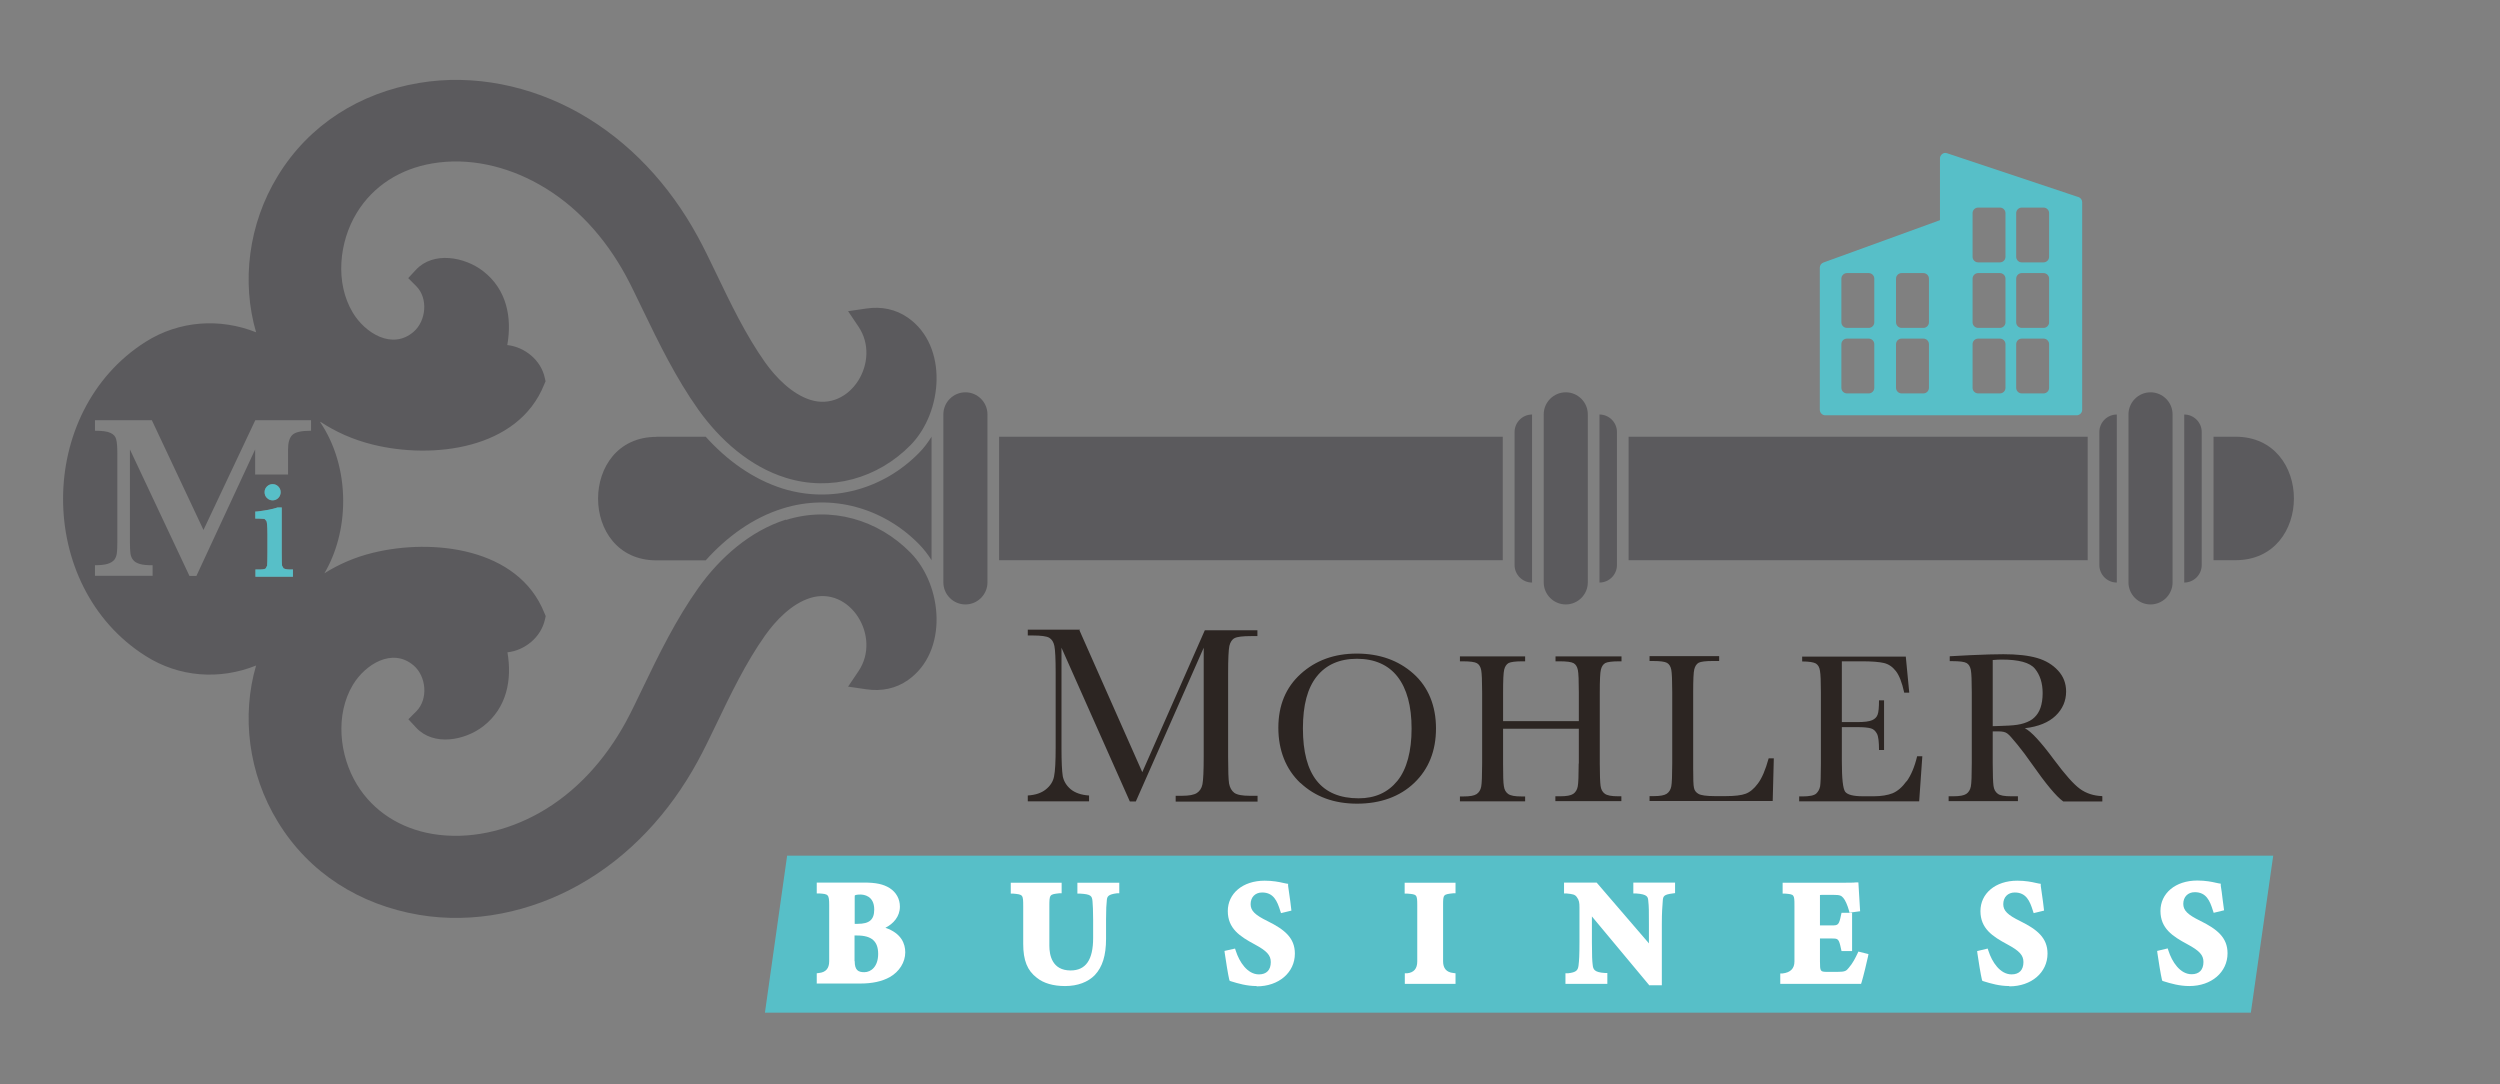 <?xml version="1.0" encoding="UTF-8"?> <svg xmlns="http://www.w3.org/2000/svg" id="Ebene_1" data-name="Ebene 1" viewBox="0 0 158.74 68.85"><rect x="0" y="0" width="158.74" height="68.85" fill="#808080" stroke="none"/><defs><style> .cls-1 { fill: #2c2522; } .cls-1, .cls-2, .cls-3, .cls-4 { stroke-width: 0px; } .cls-2 { fill: #5b5a5d; } .cls-3 { fill: #57bfc8; } .cls-4 { fill: #fff; } </style></defs><polygon class="cls-3" points="142.92 64.3 48.57 64.3 49.98 54.33 144.34 54.33 142.92 64.3"></polygon><path class="cls-1" d="M68.58,39.98h-3.32v.37h.3c.55,0,.91.05,1.07.15.16.1.27.27.32.52.05.25.08.81.08,1.68v4.74c0,.9-.03,1.51-.1,1.85-.06.33-.24.61-.53.84-.29.23-.67.35-1.14.38v.37h3.89v-.37c-.5-.03-.89-.17-1.17-.4-.28-.24-.44-.52-.5-.83-.05-.32-.08-.91-.08-1.78v-6.37l4.34,9.76h.38l4.31-9.76v6.93c0,.91-.03,1.49-.08,1.74-.05.25-.17.43-.35.55-.18.12-.5.18-.96.18h-.39v.37h5.2v-.37h-.48c-.49,0-.82-.06-1-.19-.17-.13-.28-.33-.33-.59-.04-.26-.06-.82-.06-1.68v-5.34c0-.9.03-1.48.08-1.72.06-.24.17-.41.33-.49.17-.09.52-.13,1.05-.13h.4v-.37h-3.34l-3.97,9.01-3.99-9.01ZM82.57,49.71c.94.88,2.13,1.32,3.6,1.32s2.71-.44,3.63-1.32c.92-.88,1.38-2.04,1.38-3.46s-.48-2.63-1.44-3.48c-.96-.85-2.16-1.27-3.59-1.27s-2.61.43-3.56,1.29c-.95.86-1.42,2-1.42,3.42s.47,2.63,1.4,3.51M83.61,42.95c.59-.74,1.44-1.12,2.55-1.12s1.99.38,2.58,1.14c.59.76.89,1.86.89,3.29s-.3,2.58-.9,3.32c-.6.74-1.42,1.11-2.46,1.11-1.18,0-2.07-.37-2.66-1.11-.59-.74-.88-1.85-.88-3.33s.29-2.56.88-3.3M100.24,48.47c0,.77-.02,1.26-.06,1.47-.04.21-.14.37-.29.47-.15.1-.42.15-.81.15h-.32v.31h4.19v-.31h-.21c-.41,0-.69-.05-.84-.16-.15-.11-.24-.27-.27-.5-.03-.22-.05-.7-.05-1.42v-4.51c0-.77.02-1.25.07-1.45.05-.2.14-.34.28-.42.14-.07.44-.11.89-.11h.14v-.31h-4.19v.31h.24c.47,0,.77.04.91.12.14.08.23.23.27.44.04.21.06.68.06,1.42v1.82h-4.81v-1.82c0-.77.02-1.25.07-1.45.05-.2.14-.34.28-.42.14-.07.43-.11.88-.11h.17v-.31h-4.14v.31h.17c.47,0,.77.04.91.12.14.08.23.23.27.44.04.21.06.68.06,1.42v4.51c0,.77-.02,1.26-.06,1.47-.04.21-.14.37-.29.47-.15.1-.42.15-.82.15h-.24v.31h4.14v-.31h-.24c-.41,0-.69-.05-.84-.16-.15-.11-.24-.27-.27-.5-.04-.22-.05-.7-.05-1.42v-2.22h4.81v2.22ZM112.3,48.16c-.2.73-.43,1.26-.68,1.59-.25.34-.51.55-.78.65-.27.1-.69.15-1.26.15h-.7c-.53,0-.87-.05-1.03-.14-.16-.09-.26-.22-.29-.39-.04-.17-.05-.58-.05-1.25v-4.82c0-.77.02-1.25.07-1.45.05-.2.14-.34.28-.42.14-.07.44-.11.89-.11h.41v-.31h-4.42v.31h.2c.47,0,.77.04.91.12s.23.23.27.44c.04.21.06.68.06,1.42v4.51c0,.77-.02,1.26-.06,1.47-.04.21-.14.37-.29.47-.15.1-.42.15-.82.15h-.27v.31h7.82l.07-2.71h-.32ZM121.06,49.6c-.28.39-.58.64-.89.77-.31.12-.71.19-1.19.19h-.69c-.62,0-.99-.1-1.13-.29-.14-.19-.21-.83-.21-1.92v-2.18h1.01c.39,0,.67.03.84.08s.29.17.38.34c.09.17.13.52.13,1.03h.32v-3.15h-.32c0,.45-.03.76-.09.91-.06.16-.17.27-.35.35-.18.08-.49.12-.94.12h-.98v-3.86h1.28c.64,0,1.11.04,1.4.11.29.07.54.24.75.51.21.27.39.72.53,1.37h.32l-.22-2.29h-6.58v.31c.44,0,.73.05.87.13.14.09.23.24.26.46.04.22.06.68.06,1.39v4.51c0,.77-.02,1.25-.05,1.44-.04.19-.12.34-.25.46-.13.12-.43.18-.89.18h-.19v.31h7.62l.2-2.86h-.33c-.16.68-.39,1.21-.67,1.6M133.48,50.55c-.54-.02-1.01-.17-1.41-.46-.4-.29-.94-.9-1.64-1.84-.85-1.15-1.47-1.82-1.86-2.01.86-.1,1.51-.37,1.95-.79.44-.42.67-.94.67-1.54,0-.52-.17-.96-.51-1.33-.34-.37-.78-.64-1.33-.8-.55-.16-1.26-.24-2.14-.24-.52,0-1.21.02-2.09.06l-1.32.07v.31h.16c.47,0,.77.04.91.12.14.08.23.23.27.44.04.21.06.68.06,1.42v4.51c0,.77-.02,1.26-.06,1.47-.04.21-.14.37-.29.47-.15.1-.42.15-.82.15h-.3v.31h4.4v-.31h-.44c-.42,0-.7-.05-.84-.16-.15-.11-.24-.27-.27-.5-.03-.22-.05-.7-.05-1.42v-2.04h.37c.25,0,.43.04.55.13.12.08.33.32.64.7.31.38.61.78.9,1.2.91,1.3,1.58,2.11,2.02,2.42h2.48v-.31ZM126.52,41.91c.22-.02.41-.03.58-.03,1.09,0,1.79.19,2.11.58s.49.91.49,1.55c0,.37-.05.68-.14.94s-.23.46-.39.61c-.16.16-.38.27-.65.36s-.58.13-.94.15c-.36.02-.71.03-1.05.04v-4.21Z"></path><path class="cls-2" d="M41.68,27.73h3.13c1.33,1.48,2.98,2.69,4.88,3.29,3.11.97,6.41.04,8.67-2.27.3-.3.56-.65.79-1.02v7.84c-.23-.37-.5-.71-.79-1.01-2.26-2.31-5.56-3.25-8.67-2.27-1.9.59-3.55,1.81-4.88,3.29h-3.13c-4.94,0-4.94-7.84,0-7.84"></path><path class="cls-2" d="M59.9,36.98v-10.67c0-.77.63-1.4,1.4-1.4h0c.77,0,1.4.63,1.4,1.4v10.67c0,.77-.63,1.4-1.4,1.4h0c-.77,0-1.4-.63-1.4-1.4"></path><path class="cls-2" d="M63.44,27.73h31.98v7.84h-31.98v-7.84ZM105.57,27.73h26.99v7.84h-29.15v-7.84h2.16ZM101.56,26.32h0c.61,0,1.11.5,1.11,1.11v8.45c0,.61-.5,1.11-1.11,1.11v-10.67ZM96.17,35.88v-8.45c0-.61.5-1.11,1.11-1.11v10.67c-.61,0-1.11-.5-1.11-1.11M98.02,36.98v-10.67c0-.77.63-1.4,1.4-1.4s1.4.63,1.4,1.4v10.67c0,.77-.63,1.4-1.4,1.4s-1.4-.63-1.4-1.4M138.69,26.32h0c.61,0,1.11.5,1.11,1.11v8.45c0,.61-.5,1.11-1.11,1.11h0v-10.67ZM133.3,35.88v-8.45c0-.61.5-1.11,1.11-1.11v10.67c-.61,0-1.11-.5-1.11-1.11M135.15,36.98v-10.67c0-.77.63-1.4,1.4-1.4h0c.77,0,1.4.63,1.4,1.4v10.67c0,.77-.63,1.4-1.4,1.4h0c-.77,0-1.4-.63-1.4-1.4M140.55,27.73h1.4c4.94,0,4.94,7.84,0,7.84h-1.4v-7.84Z"></path><path class="cls-2" d="M49.91,32.99c-2.28.72-4.19,2.41-5.56,4.33-1.42,2-2.51,4.22-3.57,6.43-.34.7-.67,1.41-1.04,2.09-1.3,2.38-3.14,4.46-5.52,5.79-2.04,1.14-4.44,1.71-6.77,1.32-1.99-.34-3.73-1.4-4.79-3.14-1.12-1.84-1.39-4.43-.25-6.33.77-1.28,2.5-2.39,3.86-1.22.8.69.93,2.13.17,2.9l-.51.51.49.53c1.11,1.2,3.1.82,4.27-.09,1.5-1.17,1.83-2.96,1.53-4.69,1.1-.12,2.13-.95,2.38-2.08l.05-.22-.09-.21c-1.65-4.13-7.09-4.74-10.88-3.81-1.15.28-2.17.73-3.08,1.3.75-1.28,1.19-2.87,1.19-4.59,0-1.91-.55-3.65-1.45-4.99v-.04c.97.64,2.07,1.14,3.33,1.45,3.79.94,9.23.32,10.88-3.81l.09-.21-.05-.22c-.24-1.13-1.28-1.96-2.38-2.08.31-1.74-.03-3.53-1.53-4.69-1.17-.91-3.16-1.28-4.27-.09l-.49.53.51.51c.77.77.63,2.21-.17,2.9-1.36,1.17-3.09.07-3.86-1.22-1.14-1.9-.87-4.49.25-6.33,1.06-1.74,2.79-2.8,4.79-3.14,2.32-.4,4.73.17,6.77,1.32,2.38,1.33,4.22,3.41,5.52,5.79.37.68.7,1.4,1.04,2.09,1.06,2.2,2.15,4.43,3.57,6.43,1.37,1.92,3.27,3.62,5.56,4.33,2.85.89,5.85.03,7.92-2.08,2.05-2.09,2.4-6.28-.16-8.08-.78-.55-1.7-.73-2.64-.59l-1.17.17.66.98c1.48,2.19-.53,5.45-3.06,4.65-1.16-.37-2.18-1.41-2.87-2.38-1.23-1.74-2.2-3.76-3.12-5.68-.38-.78-.75-1.57-1.17-2.33-1.77-3.24-4.3-6.01-7.53-7.83-3.06-1.72-6.68-2.49-10.16-1.9-3.75.63-6.97,2.64-8.96,5.9-1.88,3.07-2.31,6.74-1.38,9.93-2.29-.91-4.87-.75-7.02.61-6.98,4.43-6.98,15.52,0,19.94,2.15,1.37,4.73,1.53,7.02.61-.93,3.18-.5,6.85,1.38,9.92,1.99,3.27,5.21,5.27,8.96,5.91,3.48.59,7.1-.18,10.16-1.9,3.23-1.81,5.76-4.59,7.53-7.83.42-.76.79-1.55,1.17-2.33.92-1.92,1.89-3.94,3.12-5.68.69-.97,1.7-2.02,2.87-2.38,2.53-.79,4.54,2.46,3.06,4.65l-.66.98,1.17.17c.94.14,1.86-.04,2.64-.59,2.56-1.81,2.21-5.99.16-8.08-2.07-2.11-5.07-2.98-7.92-2.08M18.61,36.62h-2.39v-.46h.28c.27,0,.35-.05.37-.07l.09-.17c.01-.09.02-.36.02-.8v-1.21c0-.59-.04-.77-.06-.82l-.11-.13s-.14-.03-.35-.03h-.25v-.45h.1c.57-.07,1.01-.15,1.32-.26h.04s.22,0,.22,0v2.91c0,.52.01.72.02.79l.1.17s.13.07.37.07h.22v.46ZM16.8,31.25c0-.14.05-.26.15-.36.1-.1.22-.15.36-.15s.26.05.36.15c.1.1.15.22.15.36s-.05.27-.15.37c-.1.1-.22.15-.36.15s-.26-.05-.36-.15c-.1-.1-.15-.22-.15-.37M19.74,27.35c-.61,0-1,.09-1.18.27-.18.18-.27.48-.27.9v1.61h-2.09v-1.59l-3.73,8.03h-.44l-3.78-8.03v5.88c0,.31.01.55.03.71.02.17.08.31.17.42.09.12.23.2.43.26.19.06.46.08.81.08v.67h-3.66v-.67c.35,0,.62-.03.81-.09.19-.06.33-.15.42-.26.09-.12.14-.26.16-.42.02-.16.03-.4.03-.71v-5.6c0-.42-.02-.72-.07-.9-.04-.19-.16-.33-.36-.42-.2-.1-.53-.14-.99-.14v-.67h3.61l3.28,6.97,3.29-6.97h3.54v.67Z"></path><path class="cls-3" d="M131.96,12.51l-8.33-2.78c-.11-.04-.22-.02-.31.05-.09.07-.14.17-.14.28v3.92l-7.4,2.69c-.14.05-.23.18-.23.33v9.02c0,.19.16.35.35.35h15.96c.19,0,.35-.16.35-.35v-13.18c0-.15-.1-.28-.24-.33ZM119.01,24.63c0,.19-.16.35-.35.35h-1.39c-.19,0-.35-.16-.35-.35v-2.78c0-.19.16-.35.35-.35h1.39c.19,0,.35.16.35.35v2.78ZM119.01,20.47c0,.19-.16.35-.35.35h-1.39c-.19,0-.35-.16-.35-.35v-2.78c0-.19.16-.35.35-.35h1.39c.19,0,.35.16.35.35v2.78ZM122.48,24.63c0,.19-.16.35-.35.35h-1.39c-.19,0-.35-.16-.35-.35v-2.78c0-.19.16-.35.35-.35h1.39c.19,0,.35.16.35.35v2.78h0ZM122.48,20.47c0,.19-.16.35-.35.35h-1.39c-.19,0-.35-.16-.35-.35v-2.78c0-.19.16-.35.35-.35h1.39c.19,0,.35.16.35.35v2.78h0ZM127.34,24.63c0,.19-.16.35-.35.35h-1.39c-.19,0-.35-.16-.35-.35v-2.78c0-.19.16-.35.35-.35h1.39c.19,0,.35.16.35.35v2.78ZM127.34,20.47c0,.19-.16.35-.35.35h-1.39c-.19,0-.35-.16-.35-.35v-2.78c0-.19.16-.35.35-.35h1.39c.19,0,.35.16.35.35v2.78ZM127.34,16.31c0,.19-.16.35-.35.35h-1.39c-.19,0-.35-.16-.35-.35v-2.78c0-.19.16-.35.35-.35h1.39c.19,0,.35.16.35.35v2.78ZM130.11,24.63c0,.19-.16.35-.35.35h-1.39c-.19,0-.35-.16-.35-.35v-2.78c0-.19.16-.35.35-.35h1.39c.19,0,.35.16.35.35v2.78ZM130.11,20.47c0,.19-.16.35-.35.35h-1.39c-.19,0-.35-.16-.35-.35v-2.78c0-.19.16-.35.35-.35h1.39c.19,0,.35.16.35.35v2.78ZM130.11,16.31c0,.19-.16.35-.35.35h-1.39c-.19,0-.35-.16-.35-.35v-2.78c0-.19.16-.35.35-.35h1.39c.19,0,.35.16.35.35v2.78Z"></path><g><path class="cls-3" d="M18.61,36.62h-2.39v-.46h.28c.27,0,.35-.05.37-.07l.09-.17c.01-.09.02-.36.02-.8v-1.21c0-.59-.04-.77-.06-.82l-.11-.13s-.14-.03-.35-.03h-.25v-.45h.1c.57-.07,1.01-.15,1.32-.26h.04s.22,0,.22,0v2.91c0,.52.01.72.02.79l.1.17s.13.07.37.07h.22v.46Z"></path><path class="cls-3" d="M16.8,31.25c0-.14.05-.26.15-.36.1-.1.22-.15.36-.15s.26.05.36.15c.1.1.15.22.15.36s-.05.27-.15.37c-.1.1-.22.15-.36.15s-.26-.05-.36-.15c-.1-.1-.15-.22-.15-.37"></path></g><g><path class="cls-4" d="M51.86,62.47v-.67l.15-.02q.64-.07.64-.74v-3.56c0-.7-.06-.71-.63-.75h-.16v-.69h3.01c.75,0,1.22.1,1.62.35.42.27.65.69.65,1.18,0,.63-.42,1.09-.92,1.34,1.02.35,1.26,1.02,1.26,1.56,0,.63-.38,1.23-.98,1.57-.5.28-1.13.41-1.86.41h-2.79ZM54.27,61.03c0,.58.23.7.61.7.44,0,.88-.37.88-1.16s-.4-1.17-1.34-1.17h-.16v1.63ZM54.46,58.66c.74,0,1.05-.26,1.05-.91,0-.88-.67-.95-.88-.95-.25,0-.33.04-.35.05-.01.02-.01.1-.01.16v1.65h.19Z"></path><path class="cls-4" d="M67.62,62.61c-.74,0-1.36-.18-1.78-.52-.61-.46-.87-1.11-.87-2.16v-2.37c0-.76-.01-.76-.64-.82h-.15v-.69h3.23v.67h-.15c-.62.07-.63.07-.63.84v2.49c0,.59.17,1.57,1.35,1.57.96,0,1.43-.67,1.43-2.06v-1.17c0-.57-.02-.9-.04-1.16-.03-.35-.1-.45-.8-.49h-.16v-.69h2.66v.67h-.15c-.56.07-.62.21-.64.43-.03.27-.05.59-.05,1.23v1.23c0,1.06-.23,1.79-.71,2.3-.43.45-1.1.7-1.88.7Z"></path><path class="cls-4" d="M70.88,56.57c-.6.06-.76.23-.79.57-.03.28-.05.6-.05,1.25v1.23c0,.8-.13,1.62-.66,2.18-.43.45-1.09.65-1.76.65-.62,0-1.23-.13-1.67-.49-.54-.41-.8-.98-.8-2.03v-2.37c0-.86-.08-.93-.79-.99v-.35h2.89v.35c-.7.07-.79.13-.79.99v2.49c0,1.05.51,1.74,1.52,1.74,1.11,0,1.6-.82,1.6-2.23v-1.17c0-.65-.03-.98-.05-1.26-.04-.43-.3-.52-.95-.56v-.35h2.32v.35Z"></path><path class="cls-4" d="M79.79,62.61c-.62,0-1.17-.16-1.62-.3l-.09-.03-.03-.09c-.06-.23-.22-1.21-.28-1.65l-.02-.16.67-.15.05.15c.22.69.73,1.49,1.47,1.49.48,0,.75-.28.75-.78,0-.44-.25-.71-1.03-1.13-.93-.5-1.7-1-1.7-2.11s.94-1.93,2.34-1.93c.51,0,.92.08,1.17.14.08.02.14.03.19.04l.13.02v.13c.04.26.08.59.14.99l.07.58-.66.16-.05-.15c-.19-.61-.42-1.16-1.15-1.16-.44,0-.73.3-.73.74,0,.41.26.68,1.08,1.08,1.07.53,1.73,1.06,1.73,2.06,0,1.2-1.02,2.08-2.42,2.08Z"></path><path class="cls-4" d="M89.2,62.47v-.67h.15q.64-.07.64-.75v-3.56c0-.7-.02-.7-.64-.75h-.16v-.69h3.23v.67h-.15c-.63.07-.64.07-.64.76v3.56q0,.67.64.74l.15.02v.67h-3.23Z"></path><path class="cls-4" d="M104.73,62.57l-3.65-4.38v1.65c0,.86.02,1.2.05,1.43.03.28.1.47.77.51h.16v.69h-2.66v-.67h.16c.53-.06.63-.19.67-.49.04-.32.06-.66.06-1.47v-2.22c0-.3-.02-.46-.17-.66-.12-.17-.27-.19-.66-.23h-.15v-.69h2.07l3.32,3.86v-1.23c0-.81,0-1.11-.04-1.45-.02-.26-.03-.44-.79-.49h-.16v-.69h2.65v.67l-.15.02c-.56.07-.61.17-.63.46-.03.4-.06.73-.06,1.48v3.89h-.77Z"></path><path class="cls-4" d="M113.04,62.47v-.66h.15q.75-.09.75-.76v-3.57c0-.69-.02-.69-.59-.74h-.16v-.69h3.21c.97,0,1.3,0,1.43-.02h.17s.11,1.83.11,1.83l-.67.09-.04-.14c-.09-.33-.24-.67-.36-.8-.13-.14-.19-.19-.64-.19h-.61c-.06,0-.2,0-.23.01,0,0,0,0,0,0,0,0,0,.04,0,.15v1.78h.75c.4,0,.46-.02.59-.67l.03-.13h.67v2.43h-.67l-.03-.13c-.14-.67-.19-.67-.6-.67h-.74v1.44c0,.65.02.67.43.68h.66c.51,0,.58-.06.74-.26.25-.28.43-.65.55-.9l.06-.13.64.16-.03.16c-.05.25-.31,1.33-.4,1.61l-.04.12h-5.15Z"></path><path class="cls-4" d="M127.58,62.61c-.62,0-1.17-.16-1.62-.3l-.09-.03-.03-.09c-.06-.23-.23-1.26-.28-1.64l-.02-.16.67-.16.05.15c.22.69.73,1.49,1.47,1.49.48,0,.75-.28.75-.78,0-.44-.25-.71-1.03-1.13-.93-.5-1.7-1-1.7-2.11s.94-1.93,2.34-1.93c.51,0,.92.08,1.17.14.08.02.14.03.19.04l.13.02v.13c.04.26.08.59.14.99l.07.58-.66.16-.05-.15c-.19-.61-.42-1.16-1.15-1.16-.44,0-.73.3-.73.74,0,.41.26.68,1.08,1.08,1.07.53,1.73,1.06,1.73,2.06,0,1.2-1.02,2.08-2.42,2.08Z"></path><path class="cls-4" d="M139.01,62.61c-.62,0-1.17-.16-1.62-.3l-.09-.03-.03-.09c-.06-.24-.23-1.27-.28-1.65l-.02-.16.67-.16.05.15c.22.69.73,1.49,1.47,1.49.48,0,.75-.28.75-.78,0-.44-.25-.71-1.03-1.13-.93-.5-1.7-1-1.7-2.11s.94-1.93,2.34-1.93c.51,0,.92.08,1.17.14.08.02.14.03.19.04l.13.02v.13c.04.23.08.53.12.88l.09.68-.66.16-.05-.15c-.19-.61-.42-1.16-1.15-1.16-.44,0-.73.3-.73.74,0,.41.26.68,1.08,1.08,1.07.53,1.73,1.06,1.73,2.06,0,1.2-1.02,2.08-2.42,2.08Z"></path></g></svg> 